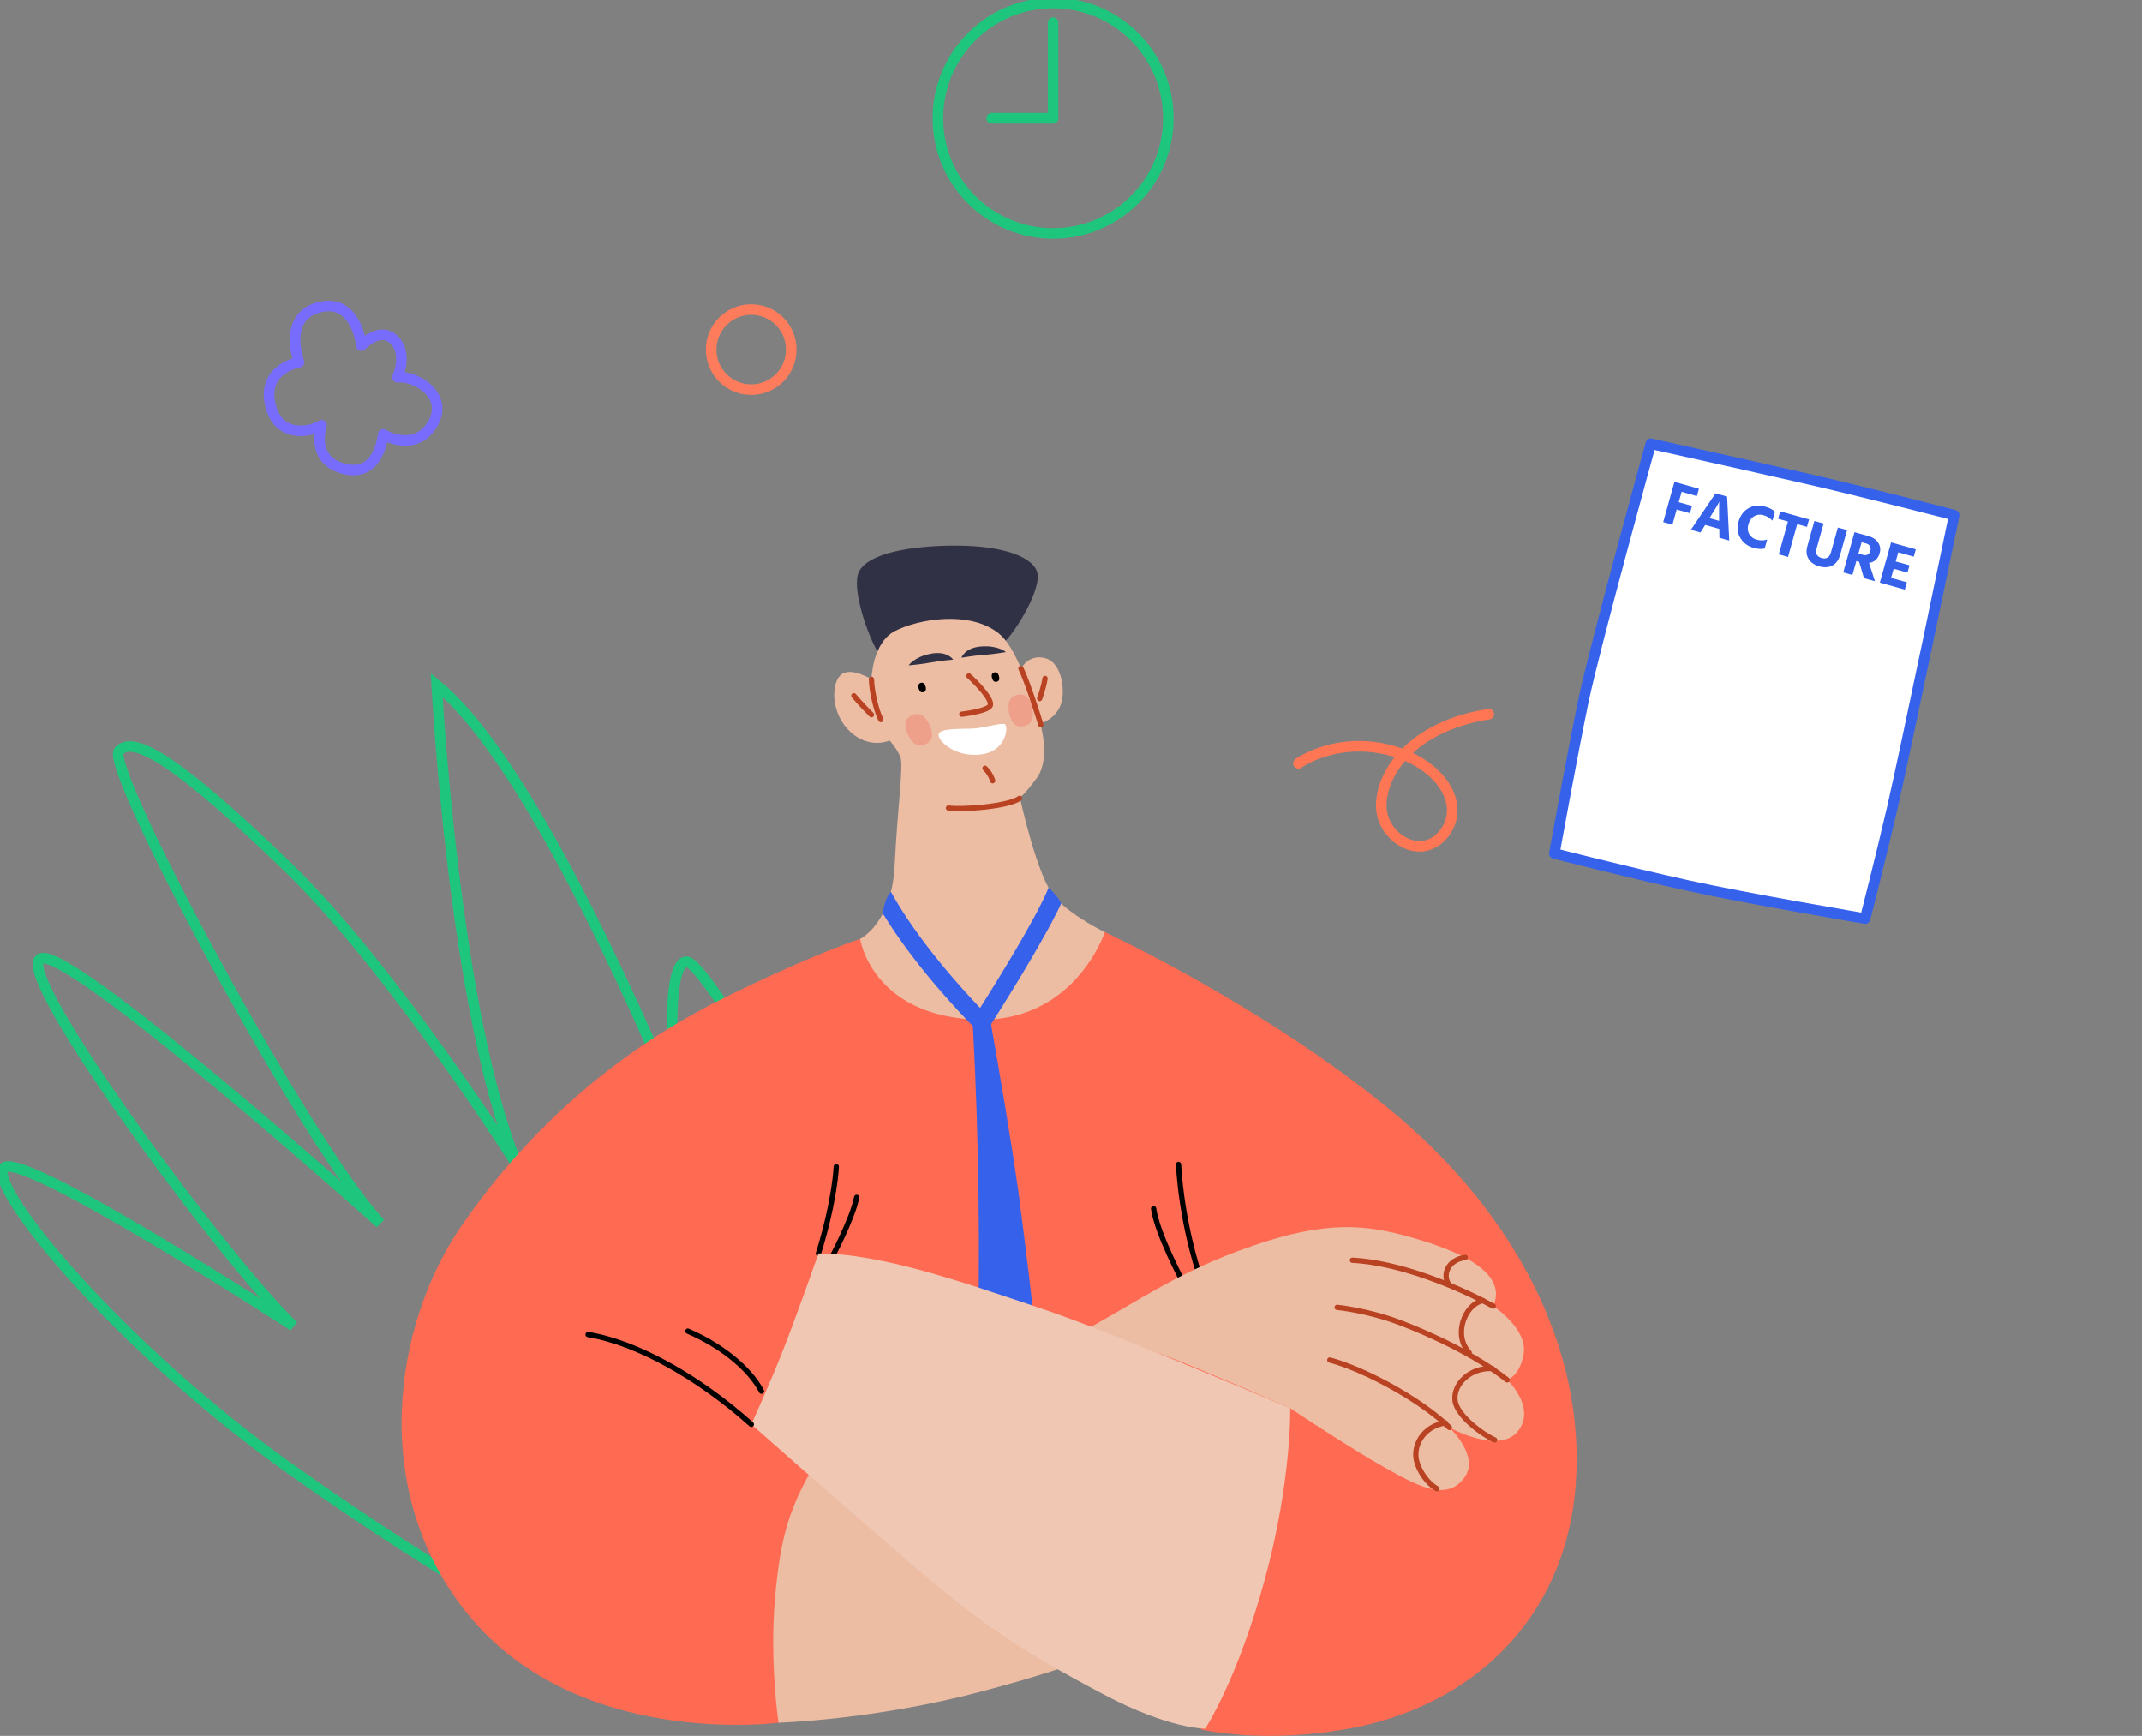 <svg width="406" height="329" viewBox="0 0 406 329" fill="none" xmlns="http://www.w3.org/2000/svg">
<rect x="0" y="0" width="406" height="329" fill="#808080" stroke="none"/>
<path d="M312.909 84.1C312.909 84.1 330.744 88.052 342.201 90.668C353.658 93.285 370.396 97.628 370.396 97.628C370.396 97.628 361.169 142.249 358.67 153.077C356.557 162.242 353.52 174.099 353.52 174.099C353.52 174.099 331.421 170.363 319.837 167.814C308.256 165.26 294.607 161.755 294.607 161.755C294.607 161.755 297.932 143.384 300.118 132.867C302.249 122.644 312.903 84.099 312.903 84.099L312.909 84.1Z" fill="white" stroke="#3661EB" stroke-width="2" stroke-linecap="round" stroke-linejoin="round"/>
<path d="M321.633 94.016L318.742 93.207L318.193 95.175L320.713 95.88L320.323 97.271L317.803 96.566L316.996 99.44L315.249 98.95L317.38 91.323L322.023 92.625L321.633 94.016Z" fill="#3661EB"/>
<path d="M325.904 101.923L325.874 100.233L323.205 99.487L322.31 100.917L320.493 100.41L325.166 93.499L327.359 94.112L327.769 102.446L325.904 101.923ZM324.018 98.201L325.847 98.711L325.845 98.415C325.834 97.614 325.832 96.934 325.837 96.379C325.846 95.821 325.849 95.461 325.864 95.299L325.885 95.06C325.71 95.457 325.142 96.421 324.177 97.949L324.021 98.196L324.018 98.201Z" fill="#3661EB"/>
<path d="M336.42 97L335.95 98.675C335.48 98.17 334.902 97.821 334.212 97.626C333.601 97.455 333.031 97.528 332.498 97.833C331.961 98.143 331.597 98.656 331.396 99.373C331.195 100.091 331.254 100.688 331.55 101.214C331.85 101.744 332.327 102.096 332.982 102.279C333.689 102.481 334.346 102.469 334.952 102.243L334.474 103.949C333.935 104.107 333.23 104.066 332.365 103.824C331.252 103.515 330.422 102.893 329.871 101.962C329.32 101.031 329.208 99.993 329.531 98.851C329.854 97.709 330.485 96.847 331.413 96.317C332.346 95.79 333.397 95.688 334.563 96.016C335.423 96.254 336.041 96.581 336.42 97Z" fill="#3661EB"/>
<path d="M342.887 98.45L342.495 99.854L340.643 99.334L338.904 105.557L337.153 105.063L338.891 98.841L337.026 98.318L337.419 96.914L342.886 98.442L342.887 98.45Z" fill="#3661EB"/>
<path d="M347.043 104.663L348.35 99.979L350.093 100.466L348.788 105.136C348.511 106.133 348.015 106.814 347.312 107.182C346.609 107.55 345.78 107.6 344.832 107.339C343.885 107.077 343.221 106.608 342.802 105.932C342.383 105.256 342.307 104.441 342.572 103.488L343.901 98.739L345.643 99.225L344.317 103.961C344.054 104.902 344.375 105.501 345.275 105.755C346.175 106.01 346.769 105.647 347.043 104.663Z" fill="#3661EB"/>
<path d="M353.293 109.58L352.384 106.475L351.851 106.328L351.11 108.974L349.368 108.487L351.499 100.861L354.132 101.595C354.983 101.834 355.603 102.253 355.991 102.844C356.379 103.444 356.475 104.1 356.275 104.825C355.971 105.914 355.299 106.532 354.258 106.688L355.371 110.157L353.292 109.572L353.293 109.58ZM352.849 102.76L352.247 104.911L353.072 105.145C353.824 105.358 354.307 105.089 354.514 104.354C354.601 104.031 354.576 103.746 354.433 103.506C354.29 103.266 354.051 103.1 353.71 103.006L352.85 102.768L352.849 102.76Z" fill="#3661EB"/>
<path d="M358.443 109.524L361.426 110.359L361.036 111.75L356.306 110.424L358.437 102.798L363.123 104.111L362.733 105.502L359.794 104.679L359.31 106.41L361.93 107.141L361.542 108.519L358.922 107.788L358.438 109.52L358.443 109.524Z" fill="#3661EB"/>
<g clip-path="url(#clip0_763_724)">
<path d="M0.637 221.445C3.265 217.3 55.611 251.315 55.611 251.315C42.675 238.969 3.319 185.77 7.509 181.786C11.698 177.794 72.09 231.863 72.09 231.863C58.131 217.201 19.709 145.501 22.553 142.325C25.397 139.148 34.287 144.774 54.382 164.164C74.476 183.554 98.106 220.952 98.106 220.952C85.95 191.656 82.775 129.844 82.775 129.844C97.209 141.598 115.195 178.161 128.418 209.646C126.517 193.316 127.342 182.271 130.123 182.271C134.635 182.271 166.204 240.279 166.204 240.279L141.731 243.85C143.167 247.915 144.342 251.396 145.185 254.124L109.571 312.446C109.571 312.446 85.941 300.441 54.489 278.009C23.037 255.577 -1.974 225.6 0.655 221.454L0.637 221.445Z" stroke="#1EC67D" stroke-width="2" stroke-miterlimit="10"/>
<path d="M282.18 135.361C269.576 137.299 262.408 144.666 261.825 152.041C261.313 158.529 269.262 163.544 273.648 158.053C278.304 152.239 272.464 143.643 261.43 141.768C252.316 140.216 246.117 144.675 246.117 144.675" stroke="#FE7654" stroke-width="2" stroke-linecap="round" stroke-linejoin="round"/>
<path d="M209.417 176.663C209.417 176.663 238.734 190.194 262.901 209.853C287.069 229.512 300.597 255.614 298.659 281.392C296.722 307.17 278.681 323.196 256.451 327.475C239.693 330.697 227.78 327.799 227.78 327.799L191.053 296.538L147.562 326.506C147.562 326.506 109.544 331.558 88.713 305.986C69.856 282.846 74.432 251.1 87.637 232.087C100.842 213.074 117.707 198.79 137.255 189.117C154.057 180.809 163.028 177.946 163.028 177.946L209.426 176.654L209.417 176.663Z" fill="#FF6A52"/>
<path d="M155.125 237.569C158.292 227.367 158.507 221.131 158.507 221.131" stroke="black" stroke-linecap="round" stroke-linejoin="round"/>
<path d="M223.375 220.699C224.021 231.655 227.027 240.681 227.027 240.681" stroke="black" stroke-linecap="round" stroke-linejoin="round"/>
<path d="M218.657 229.08C219.303 233.809 224.246 243.042 224.246 243.042" stroke="black" stroke-linecap="round" stroke-linejoin="round"/>
<path d="M162.373 226.936C161.512 231.233 157.43 238.753 157.43 238.753" stroke="black" stroke-linecap="round" stroke-linejoin="round"/>
<path d="M190.3 121.777C192.498 119.74 197.71 111.306 196.526 108.246C195.341 105.186 189.116 103.248 179.983 103.41C170.851 103.571 163.548 105.339 162.589 108.946C161.62 112.544 164.894 121.786 167.101 124.738L190.3 121.786V121.777Z" fill="#303145"/>
<path d="M189.439 120.162C191.744 122.064 193.52 126.712 193.52 126.712C193.52 126.712 195.027 123.814 198.248 124.783C201.468 125.752 202.114 131.656 200.823 134.132C199.531 136.6 197.171 137.138 197.171 137.138C197.171 137.138 199.208 143.796 196.526 147.448C193.843 151.099 193.305 151.099 193.305 151.099C193.305 151.099 196.633 166.568 200.069 170.22C203.505 173.872 209.417 176.662 209.417 176.662C209.417 176.662 203.622 194.276 184.397 193.208C165.172 192.14 163.028 177.955 163.028 177.955C163.028 177.955 169.039 175.056 169.577 163.993C170.115 152.93 171.299 145.088 170.653 143.473C170.008 141.858 168.617 140.359 168.617 140.359C168.617 140.359 164.858 142.082 161.207 138.744C157.556 135.406 157.448 129.825 159.278 128.004C161.108 126.182 165.181 128.758 165.181 128.758C165.181 128.758 165.289 121.884 169.586 119.623C173.883 117.371 183.868 115.541 189.456 120.162H189.439Z" fill="#ECBCA3"/>
<path d="M188.039 128.506C188.201 129.089 188.497 129.322 188.936 129.206C189.376 129.089 189.51 128.73 189.349 128.147C189.187 127.564 188.891 127.33 188.452 127.447C188.021 127.564 187.878 127.923 188.039 128.506Z" fill="black"/>
<path d="M174.125 130.488C174.287 131.072 174.583 131.305 175.022 131.188C175.453 131.072 175.596 130.713 175.435 130.129C175.273 129.546 174.977 129.313 174.538 129.43C174.107 129.546 173.964 129.905 174.125 130.488Z" fill="black"/>
<path d="M190.515 137.3C189.959 136.843 186.487 138.054 184.074 138.108C181.661 138.162 178.01 138.054 177.902 139.238C177.794 140.423 181.015 143.59 185.904 142.998C190.793 142.406 191.116 137.785 190.524 137.309L190.515 137.3Z" fill="white"/>
<g opacity="0.25">
<path d="M191.26 135.075C191.627 137.049 192.56 137.919 194.023 137.641C195.485 137.372 196.041 136.224 195.673 134.25C195.305 132.276 194.372 131.405 192.91 131.683C191.448 131.953 190.892 133.101 191.26 135.075Z" fill="#F44C44"/>
</g>
<g opacity="0.25">
<path d="M172.107 139.273C172.959 141.094 174.08 141.696 175.435 141.058C176.79 140.421 177.032 139.174 176.171 137.362C175.318 135.54 174.197 134.939 172.842 135.576C171.488 136.213 171.246 137.46 172.107 139.273Z" fill="#F44C44"/>
</g>
<path d="M183.643 128.111C185.42 129.726 187.994 132.517 187.725 133.647C187.456 134.778 182.298 135.37 182.298 135.37" stroke="#B84221" stroke-linecap="round" stroke-linejoin="round"/>
<path d="M161.844 131.871C162.974 133.271 165.172 135.469 165.172 135.469" stroke="#B84221" stroke-linecap="round" stroke-linejoin="round"/>
<path d="M198.086 128.596C197.817 130.318 197.064 132.409 197.064 132.409" stroke="#B84221" stroke-linecap="round" stroke-linejoin="round"/>
<path d="M193.52 126.711C194.758 129.286 196.795 135.737 197.279 137.344" stroke="#B84221" stroke-linecap="round" stroke-linejoin="round"/>
<path d="M165.172 128.758C165.226 130.956 166.033 134.554 166.948 136.385" stroke="#B84221" stroke-linecap="round" stroke-linejoin="round"/>
<path d="M190.676 123.599C190.676 123.599 189.277 122.307 186.056 122.522C182.836 122.738 182.244 124.667 182.244 124.667C182.244 124.667 184.657 124.236 186.433 124.128C188.209 124.021 190.676 123.59 190.676 123.59V123.599Z" fill="#303145"/>
<path d="M172.232 126.11C172.232 126.11 173.255 124.513 176.431 123.903C179.606 123.302 180.665 125.024 180.665 125.024C180.665 125.024 178.216 125.222 176.476 125.563C174.735 125.904 172.232 126.11 172.232 126.11Z" fill="#303145"/>
<path d="M193.251 151.314C190.999 152.93 182.029 153.513 179.777 153.145" stroke="#B84221" stroke-linecap="round" stroke-linejoin="round"/>
<path d="M186.702 145.617C187.833 146.694 188.156 147.977 188.156 147.977" stroke="#B84221" stroke-linecap="round" stroke-linejoin="round"/>
<path d="M185.267 258.61C185.814 237.22 185.554 215.856 184.406 194.483C182.253 192.303 173.381 183.07 167.334 173.137C167.478 172.042 167.774 170.275 168.859 169.019C173.901 178.18 182.378 187.475 185.778 191.028C188.721 186.372 196.481 173.909 198.75 168.256C199.378 168.687 201.047 170.705 201.137 171.253C197.737 178.53 189.663 191.271 187.851 194.115C189.681 204.649 191.484 215.102 193.009 225.717C194.471 236.771 195.817 247.754 196.884 258.844C196.427 266.551 185.42 266.309 185.276 258.619L185.267 258.61Z" fill="#3661EB"/>
<path d="M154.856 276.77C149.697 285.581 147.984 290.731 146.907 302.763C145.831 314.796 147.553 326.505 147.553 326.505C147.553 326.505 165.809 325.967 186.003 320.601C206.196 315.226 209.201 312.866 209.201 312.866L154.856 276.779V276.77Z" fill="#ECBCA3"/>
<path d="M205.712 252.068C216.342 246.272 223.429 240.951 237.451 236.115C251.463 231.279 258.873 232.086 267.414 234.5C275.954 236.913 285.938 240.942 283.041 247.555C283.041 247.555 289.643 251.853 288.782 256.689C288.038 260.861 285.669 261.525 285.669 261.525C285.669 261.525 291.258 266.738 287.706 271.243C284.153 275.747 274.707 270.543 274.707 270.543C274.707 270.543 280.502 275.917 277.605 279.991C274.088 284.935 268.051 281.229 262.246 278.008C256.451 274.787 244.529 266.891 244.529 266.891C244.529 266.891 233.575 262.055 224.874 258.511C216.172 254.966 205.703 252.068 205.703 252.068H205.712Z" fill="#ECBCA3"/>
<path d="M244.538 266.891C244.538 266.891 211.031 252.553 197.019 247.878C183.006 243.203 167.218 237.568 155.134 237.568C155.134 237.568 150.783 249.978 148.208 256.42C145.634 262.862 142.413 269.951 142.413 269.951C142.413 269.951 157.045 282.916 171.891 295.729C186.012 307.923 193.529 312.858 209.264 321.184C221.653 327.734 228.435 327.627 228.435 327.627C228.435 327.627 234.49 318.511 239.711 299.426C244.87 280.574 244.547 266.882 244.547 266.882L244.538 266.891Z" fill="#EFC7B3"/>
<path d="M274.716 270.544C268.921 264.954 258.174 259.373 252.055 257.758" stroke="#B84221" stroke-linecap="round" stroke-linejoin="round"/>
<path d="M285.669 261.525C279.982 257.012 271.603 253.037 265.368 250.677C259.142 248.318 253.446 247.779 253.446 247.779" stroke="#B84221" stroke-linecap="round" stroke-linejoin="round"/>
<path d="M283.032 247.555C275.568 243.472 264.83 239.282 256.343 238.852" stroke="#B84221" stroke-linecap="round" stroke-linejoin="round"/>
<path d="M273.962 269.682C269.881 270.22 267.414 274.087 268.696 277.524C269.988 280.96 272.348 282.145 272.348 282.145" stroke="#B84221" stroke-linecap="round" stroke-linejoin="round"/>
<path d="M282.87 259.372C278.573 259.156 275.46 262.377 275.783 265.383C276.106 268.389 281.265 272.041 283.301 272.902" stroke="#B84221" stroke-linecap="round" stroke-linejoin="round"/>
<path d="M281.049 246.488C277.613 247.242 275.362 253.038 278.475 256.367" stroke="#B84221" stroke-linecap="round" stroke-linejoin="round"/>
<path d="M277.721 238.322C274.178 238.861 273.532 241.759 274.501 243.266" stroke="#B84221" stroke-linecap="round" stroke-linejoin="round"/>
<path d="M142.404 269.951C132.527 261.086 120.712 254.428 111.472 252.93" stroke="black" stroke-linecap="round" stroke-linejoin="round"/>
<path d="M130.374 252.283C136.385 254.858 141.973 259.156 144.333 263.669" stroke="black" stroke-linecap="round" stroke-linejoin="round"/>
<path d="M142.386 73.854C138.195 73.854 134.797 70.455 134.797 66.263C134.797 62.07 138.195 58.672 142.386 58.672C146.578 58.672 149.976 62.07 149.976 66.263C149.976 70.455 146.578 73.854 142.386 73.854Z" stroke="#FE7C5C" stroke-width="2" stroke-linecap="round" stroke-linejoin="round"/>
<path d="M199.612 44.253C187.552 44.253 177.776 34.475 177.776 22.414C177.776 10.352 187.552 0.574 199.612 0.574C211.671 0.574 221.447 10.352 221.447 22.414C221.447 34.475 211.671 44.253 199.612 44.253Z" stroke="#1EC67D" stroke-width="2" stroke-linecap="round" stroke-linejoin="round"/>
<path d="M68.508 65.511C68.508 65.511 67.53 56.216 60.264 58.306C53.499 60.253 56.684 68.661 56.684 68.661C56.684 68.661 49.857 69.773 51.167 76.395C52.477 83.017 58.55 82.048 60.954 80.594C60.954 80.594 58.649 87.243 65.305 88.876C71.962 90.509 72.616 82.335 72.616 82.335C72.616 82.335 78.519 85.861 81.874 80.558C85.23 75.256 79.264 71.209 75.344 71.496C75.344 71.496 77.38 66.965 74.653 64.372C71.926 61.779 68.508 65.502 68.508 65.502V65.511Z" stroke="#786CFF" stroke-width="2" stroke-linecap="round" stroke-linejoin="round"/>
<path d="M199.612 4.307V22.413H187.976" stroke="#1EC67D" stroke-width="2" stroke-linecap="round" stroke-linejoin="round"/>
</g>
<defs>
<clipPath id="clip0_763_724">
<rect width="405.512" height="329" fill="white" transform="matrix(-1 0 0 1 405.512 0)"/>
</clipPath>
</defs>
</svg>
